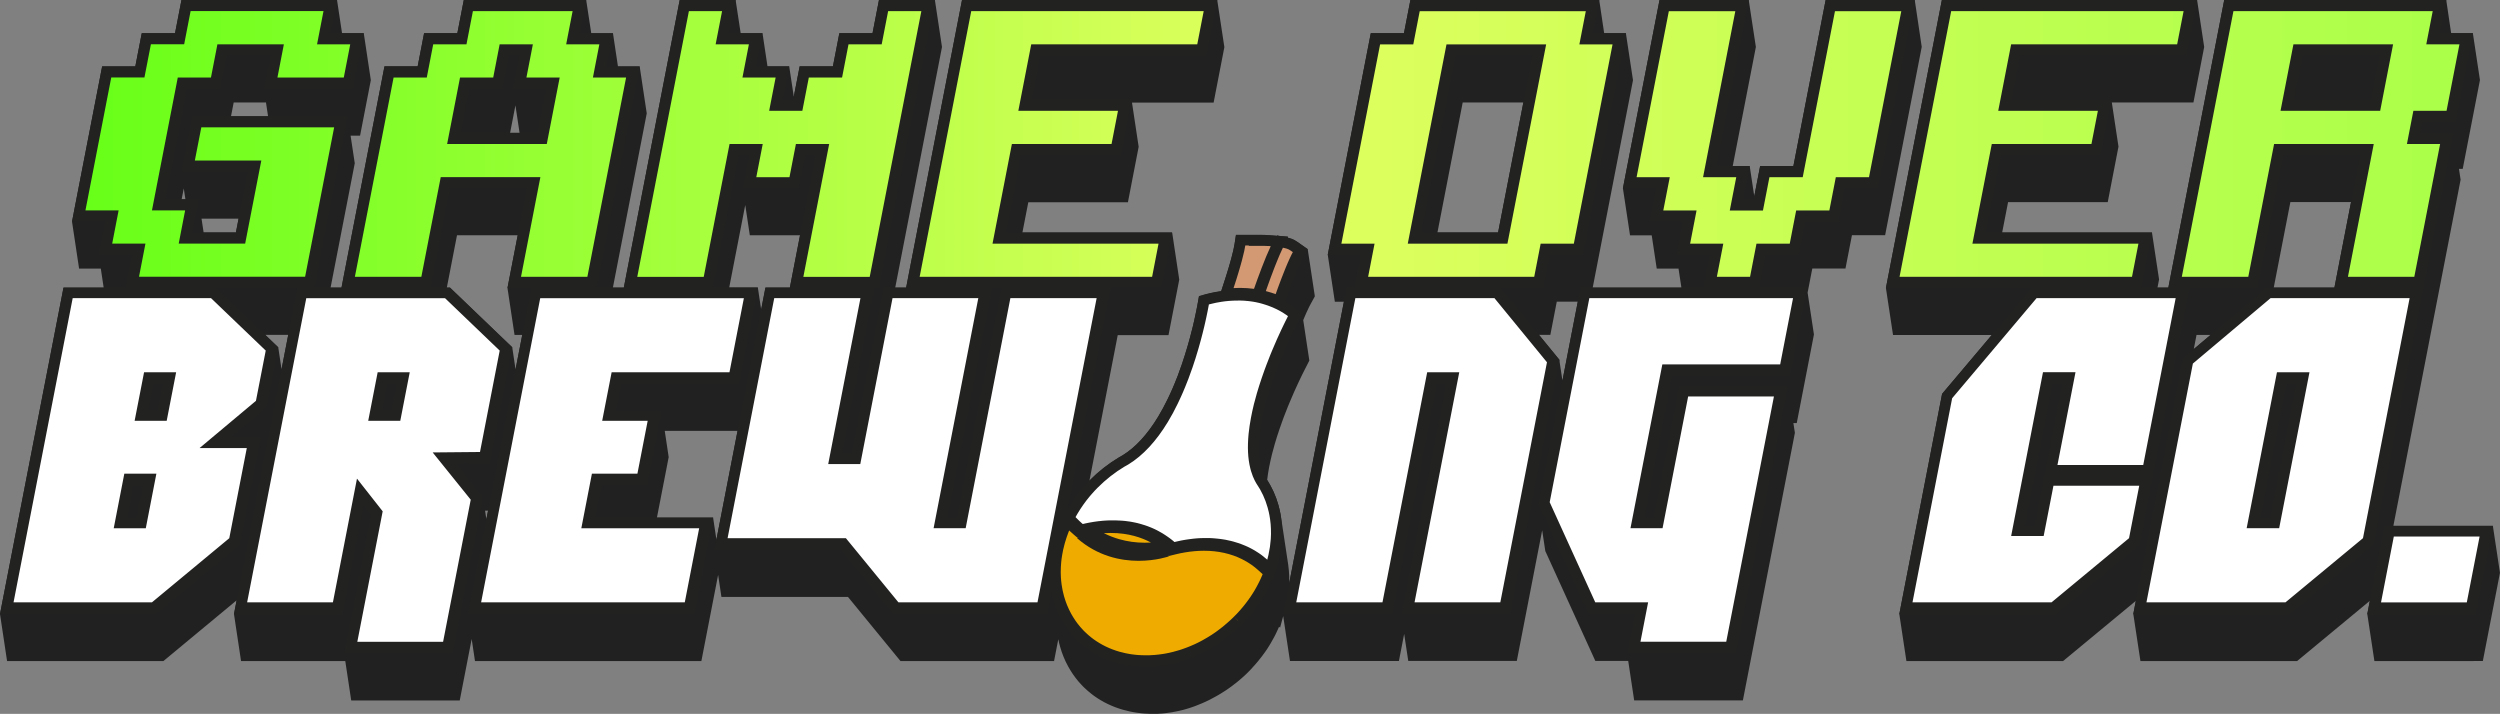 <?xml version="1.0" encoding="UTF-8"?><svg id="Layer_2" xmlns="http://www.w3.org/2000/svg" xmlns:xlink="http://www.w3.org/1999/xlink" viewBox="0 0 672.06 191.9"><rect x="0" y="0" width="672.06" height="191.9" fill="#808080" stroke="none"/><defs><style>.cls-1{fill:#fff;}.cls-2{fill:#efab00;}.cls-3{fill:#d39972;}.cls-4{fill:#222221;}.cls-5{fill:#212121;}.cls-6{fill:url(#New_Gradient_Swatch_2);}</style><linearGradient id="New_Gradient_Swatch_2" x1="21.16" y1="38.71" x2="662.98" y2="38.71" gradientUnits="userSpaceOnUse"><stop offset="0" stop-color="#67ff18"/><stop offset=".5" stop-color="#e1ff5f"/><stop offset="1" stop-color="#aaff48"/></linearGradient></defs><g id="Accueil"><g id="Footer"><path class="cls-5" d="M72.05,31.25h-9.95l.72-3.7h8.68s.56,3.7,.56,3.7Zm67.63,4.46h-2.55l.32-1.67,1.11-5.71,1.11,7.38ZM49.84,53.57h-1.01s.57-2.92,.57-2.92l.44,2.92Zm13.58,8.92h-8.68l-.56-3.7h9.95l-.72,3.7Zm339.31,0h-16.31l6.79-34.95h16.31l-6.79,34.95Zm-198.11,20.73l-.89-5.92h-7.7s4.31-22.19,4.31-22.19l1.23,8.14h3.64s8.92,0,8.92,0h.95s-2.06,10.59-2.06,10.59l-.67,3.47h-4.1s-2.47,0-2.47,0l-.47,2.43-.68,3.49Zm-128.93,16.06l-.89-5.92-1.18-1.13-2.29-2.2h6.16s-1.8,9.25-1.8,9.25Zm62.9,0l-.89-5.92-1.18-1.13-2.82-2.7-11.88-11.39-.87-.83h-.83l2.73-14.06h16.32l-2.06,10.59-.69,3.57,1.9,12.63h2.07l-1.8,9.25Zm488.96-21.98h-16.31s4.47-22.98,4.47-22.98h16.31l-3.79,19.51-.67,3.47Zm-37.8,16.52l.06-.32,.67-3.47h3.77l-4.5,3.79Zm-169.73,8.48l-.84-5.58-.89-1.09-4.59-5.61h.6s2.47,0,2.47,0l.47-2.43,1.26-6.49h5.64s-4.12,21.19-4.12,21.19Zm-289.27,37.28l-.35-2.3h.66s.13,0,.13,0l-.45,2.31Zm61.84,5.48l-.89-5.92h-3.64s-11.46,0-11.46,0l2.47-12.69,.69-3.57-1.06-7.05h19.57s-5.52,28.41-5.52,28.41l-.16,.81Zm472.39,32.63h2.47l.47-2.43,3.44-17.71,.69-3.57-1.91-12.63h-26.74l9.3-47.87s.69-3.57,.69-3.57l.45-2.32,6.94-35.71,.69-3.57-.44-2.92h1.01l.47-2.43,3.47-17.87,.69-3.57-1.91-12.63h-3.64s-2.2,0-2.2,0L657.61,0h-3.64s-53.57,0-53.57,0h-2.47l-.47,2.43-13.88,71.42-.67,3.47h-2.93l.43-2.19-1.91-12.63h-40.27s1.59-8.16,1.59-8.16h26.79l.47-2.43,1.73-8.92,.69-3.57-1.79-11.87h21.94l.47-2.43,1.73-8.92,.69-3.57L590.63,0h-68.61s-.47,2.43-.47,2.43l-13.88,71.42-.69,3.57,1.91,12.63h26.55l-12.86,15.24-.5,.6-.15,.77-10.66,54.86-.69,3.57,1.91,12.63h3.64s37.39,0,37.39,0h1.08l.83-.69,18.75-15.52h0s-.69,3.58-.69,3.58l1.91,12.63h3.64s37.39,0,37.39,0h1.08l.83-.69,18.74-15.52h0s-.69,3.58-.69,3.58l1.91,12.63h26.7Zm-198.92,10.6h2.47l.47-2.43,12.82-65.93,.69-3.57-.4-2.62h.9l.47-2.43,3.46-17.82,.69-3.57-1.7-11.25,1.26-6.49h8.92l.47-2.43,1.27-6.52h6.45s2.47,0,2.47,0l.47-2.43,8.68-44.63,.69-3.57L514.73,0h-23.95l-.47,2.43-8.2,42.2h-6.47s-2.47,0-2.47,0l-.47,2.43-1.11,5.7-1.23-8.13h-3.64s-.92,0-.92,0l5.53-28.43,.69-3.57L470.1,0h-23.98l-.47,2.43-8.68,44.63-.69,3.57,1.91,12.63h5.83l1.35,8.95h3.64s2.22,0,2.22,0l.77,5.11h-23.84l10.14-52.19,.69-3.57-1.91-12.63h-3.64s-2.2,0-2.2,0L429.91,0h-48.29S379.15,0,379.15,0l-.47,2.43-1.26,6.49h-8.92l-.47,2.43-10.41,53.57-.69,3.57,1.91,12.63h2.43l-14.69,75.6c0-.1,0-.2,0-.3,.02-1-.01-2.01-.1-2.99-.04-.49-.1-.99-.16-1.47-.01-.1-.03-.2-.04-.3l-1.91-12.63c-.09-.63-.21-1.25-.35-1.86-.11-.48-.23-.95-.36-1.42-.68-2.4-1.7-4.66-3.02-6.71,.12-1.07,.3-2.2,.51-3.35,.11-.57,.23-1.15,.36-1.74,.13-.59,.27-1.2,.42-1.81,.23-.92,.49-1.87,.77-2.83,.19-.65,.39-1.3,.6-1.97,.21-.67,.43-1.34,.67-2.02,.24-.69,.48-1.38,.72-2.05,.16-.45,.33-.89,.49-1.33,.33-.88,.67-1.73,1-2.55,.17-.41,.33-.82,.5-1.21,1.73-4.16,3.35-7.44,4.16-9.02l1.14-2.23-1.64-10.86s.03-.08,.05-.13c.11-.26,.21-.51,.31-.75,.1-.24,.2-.46,.29-.67l.09-.21c.09-.2,.17-.39,.26-.57,.08-.18,.16-.35,.24-.51l.14-.3,.06-.13,.13-.26,.06-.12,.11-.22,.1-.19,1.28-2.35-1.91-12.63-2.19-1.54-.62-.43c-.27-.19-.55-.36-.84-.51l-.04-.02-.12-.06c-.31-.15-.66-.28-1.03-.39h-.03s-.06-.02-.06-.02h-.03s-.06-.03-.06-.03h-.05c-.07-.03-.14-.05-.21-.07l-.05-.3-2.14-.16-.76-.16-.05,.1-1.39-.11h-.12s-.11-.02-.11-.02h-.01s-.06,0-.06,0h-.05s-.24-.02-.24-.02h-.08s-.06,0-.06,0l-.24-.02h-.16s-.2-.02-.2-.02h-.17s-.13-.02-.13-.02h-.06s-.17-.01-.17-.01h-.11s-.11-.01-.11-.01h-.08s-.09,0-.09,0h-.22s-.09-.01-.09-.01h-.08s-.24-.01-.24-.01h-.08s-.1,0-.1,0h-.11s-.12,0-.12,0h-.08s-.1,0-.1,0h-.24s-.16,0-.16,0h-.25s-.2,0-.2,0h-.3s-.14,0-.14,0h-.44s-.16,0-.16,0h-.31s-.1,0-.1,0h-.09s-.14,0-.14,0h-.14s-.55,0-.55,0h-.37s-2.56,.01-2.56,.01l-.39,2.53c-.13,.85-.4,2.03-.79,3.49l-.14,.51c-.1,.35-.2,.73-.31,1.12l-.18,.61c-.09,.31-.19,.64-.29,.99-.13,.45-.27,.89-.41,1.32l-.2,.64c-.27,.85-.52,1.64-.74,2.31l-.53,1.61-.16,.02-.3,.04-.24,.04-.31,.05-.26,.04-.31,.06h-.07s-.18,.05-.18,.05h-.01s-.06,.01-.06,.01l-.25,.05-.25,.05-.33,.07-.07,.02-.15,.03-.38,.09-.18,.04c-.19,.05-.37,.09-.56,.14h-.03s-.05,.02-.05,.02l-1.81,.51-.33,1.85c-.06,.32-.13,.7-.21,1.13-.04,.22-.09,.45-.14,.7-.1,.49-.21,1.04-.34,1.63-.06,.3-.13,.61-.2,.93l-.11,.49c-.07,.32-.15,.66-.23,1l-.13,.55c-.09,.36-.18,.73-.28,1.11-.14,.57-.3,1.16-.46,1.76-.11,.4-.22,.81-.34,1.23-.12,.42-.24,.84-.36,1.27-.47,1.59-.97,3.17-1.48,4.68-.35,1.02-.71,2.03-1.08,3-.27,.72-.55,1.42-.84,2.11-.2,.48-.4,.95-.6,1.42-.16,.37-.32,.74-.49,1.1-.26,.59-.53,1.16-.81,1.72-.81,1.67-1.66,3.25-2.53,4.69-2.9,4.8-6.12,8.3-9.58,10.42l-.22,.12c-.25,.14-.49,.28-.7,.41l-.04,.02h-.01c-2.87,1.72-5.54,3.81-7.9,6.2-.02,.02-.04,.04-.05,.05l6.94-35.69,.67-3.47h13.65l.47-2.43,1.73-8.92,.69-3.57-1.9-12.63h-40.27s1.59-8.16,1.59-8.16h24.31s2.47,0,2.47,0l.47-2.43,1.73-8.92,.69-3.57-1.79-11.87h21.94l.47-2.43,1.73-8.92,.69-3.57L327.22,0h-66.13s-2.47,0-2.47,0l-.47,2.43-13.88,71.42-.67,3.47h-2.94s11.88-61.11,11.88-61.11l.69-3.57L251.32,0h-3.64S238.76,0,238.76,0h-2.47s-.47,2.43-.47,2.43l-1.26,6.49h-6.45s-2.47,0-2.47,0l-.47,2.43-1.26,6.49h-6.47s-2.47,0-2.47,0l-.47,2.43-1.11,5.71-1.23-8.14h-5.84s-1.34-8.92-1.34-8.92h-5.87S197.75,0,197.75,0h-3.64S185.19,0,185.19,0h-2.47s-.47,2.43-.47,2.43l-13.88,71.42-.67,3.47h-2.94l8.41-43.27,.69-3.57-1.9-12.63h-3.64s-2.2,0-2.2,0l-1.34-8.92h-3.64s-2.2,0-2.2,0L157.58,0h-32.9s-.47,2.43-.47,2.43l-1.26,6.49h-8.94s-.47,2.43-.47,2.43l-1.26,6.49h-6.45s-2.47,0-2.47,0l-.47,2.43-10.41,53.57-.67,3.47h-2.94s5.81-29.86,5.81-29.86l.69-3.57-1.12-7.41h2.55l.47-2.43,1.73-8.92,.69-3.57-1.9-12.63h-3.64s-2.2,0-2.2,0L90.6,0H51.26s-2.47,0-2.47,0l-.47,2.43-1.26,6.49h-3.71s-2.77,0-2.77,0h-2.47s-.47,2.43-.47,2.43l-.54,2.77-.72,3.73h-6.45s-2.47,0-2.47,0l-.47,2.43-4.35,22.39-2.59,13.34-.69,3.57,1.9,12.63h3.64s2.2,0,2.2,0l.77,5.11h-8.32s-2.47,0-2.47,0l-.47,2.43L.69,161.51l-.69,3.57,1.9,12.63h3.64s37.31,0,37.31,0h1.08s.83-.69,.83-.69l18.85-15.64-.02,.13-.69,3.57,1.9,12.63h26.7s1.32,0,1.32,0l1.6,10.6h3.64s23.06,0,23.06,0h2.47l.47-2.43,2.74-14.09,.89,5.92h3.64s54.75,0,54.75,0h2.47s.47-2.43,.47-2.43l3.87-19.92,.16-.81,.89,5.92h34.02l13.22,16.14,.9,1.1h1.42s37.39,0,37.39,0h2.47s.47-2.43,.47-2.43l.67-3.43c.13,.66,.29,1.32,.47,1.96,.52,1.86,1.25,3.66,2.17,5.33,.38,.69,.8,1.38,1.25,2.04l.07,.1c.2,.29,.42,.59,.64,.88h0s.03,.05,.03,.05c.53,.7,1.12,1.39,1.75,2.04,.18,.19,.36,.37,.54,.55,.64,.62,1.32,1.21,2.03,1.76,.21,.16,.41,.31,.62,.47,2.32,1.68,4.94,2.94,7.8,3.76,.57,.16,1.16,.31,1.75,.44,.3,.06,.59,.12,.89,.18,.3,.05,.6,.1,.9,.15,.23,.03,.45,.06,.68,.09l.2,.02c.16,.02,.34,.04,.51,.06l.18,.02c.22,.02,.45,.04,.68,.06h.02s.06,0,.06,0c.21,.01,.41,.03,.6,.04h.21c.17,.02,.35,.02,.53,.03h.16c.21,0,.43,.01,.64,.01h.24s.06,0,.06,0c.14,0,.3,0,.46,0h.21s.08,0,.08,0c.15,0,.29-.01,.43-.02l.3-.02c.14,0,.28-.02,.43-.03l.31-.02c.14-.01,.28-.02,.41-.04l.32-.03c.14-.01,.28-.03,.41-.05l.31-.04c.14-.02,.28-.04,.42-.06l.3-.04c.14-.02,.29-.04,.44-.07h.07s.2-.05,.2-.05c.16-.03,.33-.06,.49-.09h.05s.18-.04,.18-.04c.22-.04,.46-.09,.69-.14l.13-.03h.06c.18-.05,.35-.09,.52-.13l.22-.05,.07-.02,.41-.1,.22-.06,.09-.03c.14-.04,.27-.07,.4-.11l.27-.08c.17-.05,.3-.09,.43-.13l.32-.1,.36-.12,.32-.11,.37-.13,.33-.12,.32-.12,.05-.02,.07-.03,.25-.1,.33-.13,.12-.05,.23-.09c.11-.04,.22-.09,.34-.14l.05-.02,.07-.03,.21-.09c.22-.09,.44-.19,.65-.29l.2-.09,.08-.04,.09-.04,.29-.14,.28-.13,.1-.05,.28-.14,.27-.14,.05-.03,.05-.03,.27-.14,.33-.18,.32-.17,.33-.18,.32-.18,.32-.18,.27-.16h0s.04-.03,.04-.03l.32-.19,.32-.2,.32-.2,.24-.15,.06-.04,.08-.05,.24-.15,.24-.16,.07-.05c.15-.1,.3-.2,.44-.3,.14-.1,.29-.2,.43-.3l.23-.17,.07-.05,.06-.04,.24-.18,.25-.19,.05-.04,.29-.22,.24-.19,.06-.04,.29-.23,.29-.23,.29-.24,.29-.24,.27-.23,.29-.25,.28-.25,.27-.24,.24-.22,.04-.04,.07-.06,.2-.19,.22-.21,.06-.06,.07-.07,.19-.18,.28-.28v-.1s.04,.06,.04,.06l.27-.28c.15-.15,.29-.3,.43-.45l.16-.18,.06-.07,.04-.05,.24-.27,.17-.18,.06-.07,.27-.3,.2-.23,.03-.04,.26-.3,.23-.27,.25-.31,.22-.28,.25-.31,.22-.28,.25-.33,.2-.27,.25-.34,.05-.07,.14-.19c.09-.13,.17-.25,.26-.37l.05-.07,.12-.17c.11-.17,.22-.33,.33-.5l.08-.12c.14-.22,.27-.43,.4-.64l.1-.16,.04-.07c.09-.14,.17-.28,.25-.42l.11-.2,.04-.07,.22-.39,.13-.23,.03-.05,.21-.38,.15-.27c.08-.15,.14-.28,.21-.4l.15-.29c.07-.13,.13-.26,.19-.39l.14-.3c.06-.13,.12-.26,.19-.4l.02-.05,.11-.24c.07-.15,.13-.29,.19-.43l.03-.07,.09-.2,.03-.07,.27,.24,.84-3.09,1.82,12.06h3.64s23.18,0,23.18,0h2.47l.47-2.43,.94-4.84,1.1,7.26h29.18l.47-2.43,6.35-32.69,.84,5.58,.4,.87,5.89,12.94,6.36,13.97,.8,1.76h8.84l1.6,10.6h3.64s23.06,0,23.06,0Z"/><path class="cls-1" d="M439.27,174.19l2.06-10.6h-13.36l-12.84-28.22,10.99-56.55h57.81l-4.05,20.82h-31.68l-7.98,41.03h5.56l6.88-35.41h26.12l-13.4,68.93h-26.12Zm-344.92,0l7.03-36.19-4.46-5.67-6.08,31.26h-26.12l16.48-84.77h39.15l15.72,15.08-5.69,29.26-10.85,.1,8.72,10.83-7.8,40.11h-26.12Zm12.13-62.41l1.95-10.05h-5.56l-1.95,10.05h5.56Zm531.71,51.81l4.03-20.71h26.12l-4.02,20.71h-26.12Zm-62.9,0l12.92-66.49,21.72-18.28h39.76l-12.99,66.85-21.65,17.93h-39.75Zm36.26-22.92l7.57-38.93h-5.68l-7.57,38.93h5.68Zm-99.16,22.92l11.09-57.03,23.4-27.74h39.91l-9.3,47.85h-26.12l4.85-24.93h-5.68l-7.98,41.03h5.68l2.63-13.51h26.12l-3.19,16.41-21.65,17.93h-39.75Zm-133.84,0l12.02-61.85h-5.56l-12.02,61.85h-26.24l16.48-84.77h39.34l15.02,18.33-12.91,66.44h-26.12Zm-137.63,0l-14.12-17.24h-32.91l13.13-67.53h26.24l-8.67,44.61h5.56l8.67-44.61h26.12l-12.02,61.85h5.56l12.02-61.85h26.24l-16.48,84.77h-39.34Zm-113.29,0l16.48-84.77h57.8l-4.46,22.92h-31.68l-1.95,10.05h12.23l-3.35,17.21h-12.23l-2.27,11.68h31.68l-4.46,22.92h-57.8Zm-125.8,0L18.3,78.81H57.45l15.72,15.08-2.88,14.84-12.41,10.39h10.39l-5.16,26.54-21.62,17.93H1.82Zm36.14-22.92l2.27-11.68h-5.56l-2.27,11.68h5.56Zm5.62-28.89l1.95-10.05h-5.56l-1.95,10.05h5.56Z"/><path class="cls-6" d="M658.92,31.29l4.06-20.87h-8.92l1.73-8.92h-56.63l-14.47,74.42h20.92l6.94-35.71h23.73l-6.94,35.71h20.9l7.52-38.71h-8.92l1.15-5.92h8.92Zm-20.31-3h-23.73l2.89-14.87h23.73l-2.89,14.87Zm-129.81,47.63L523.26,1.5h65.55l-2.32,11.92h-44.63l-2.89,14.87h26.79l-2.32,11.92h-26.79l-4.62,23.79h44.63l-2.32,11.92h-65.55Zm-49.11,0l1.73-8.92h-8.92l1.73-8.92h-8.94l1.74-8.94h-8.92S447.36,1.5,447.36,1.5h20.92l-8.68,44.63h8.92l-1.74,8.95h5.86l1.74-8.95h8.94L492.01,1.5h20.9l-9.26,47.63h-8.92l-1.74,8.95h-8.92l-1.73,8.92h-8.94l-1.73,8.92h-11.98ZM426.36,10.42l1.73-8.92h-47.71l-1.73,8.92h-8.92l-11,56.57h8.92l-1.73,8.92h47.71l1.73-8.92h8.92l11-56.57h-8.92Zm-22.39,53.57h-23.73l9.83-50.57h23.73l-9.83,50.57Zm-158.58,11.92L259.85,1.5h65.55l-2.32,11.92h-44.63l-2.89,14.87h26.79l-2.32,11.92h-26.79l-4.62,23.79h44.63l-2.32,11.92h-65.55Zm-31.25,0l6.94-35.71h-5.89l-1.73,8.92h-11.98l1.73-8.92h-5.86l-6.94,35.71h-20.92L183.95,1.5h11.98l-1.73,8.92h8.94l-1.73,8.92h8.92l-1.74,8.94h5.86l1.74-8.94h8.94l1.73-8.92h8.92l1.73-8.92h11.98l-14.47,74.42h-20.9Zm-52.93-56.57l1.73-8.92h-8.92l1.73-8.92h-29.84l-1.73,8.92h-8.94l-1.73,8.92h-8.92l-11,56.57h20.92l5.21-26.79h23.73s-5.21,26.79-5.21,26.79h20.9l11-56.57h-8.92Zm-15.45,17.87h-23.73l2.89-14.87h8.92l1.73-8.92h5.86l-1.73,8.92h8.94l-2.89,14.87ZM35.55,75.92l1.73-8.92h-8.94l1.73-8.92h-8.92l7.53-38.73h8.92l1.73-8.92h8.94l1.73-8.92h38.76l-1.73,8.92h8.92l-2.32,11.92h-20.9l1.73-8.92h-14.81l-1.73,8.92h-8.92l-6.36,32.73h8.92l-1.73,8.92h14.81l3.76-19.33h-17.86l2.32-11.92h38.76l-8.39,43.17H35.55Z"/><g><path class="cls-1" d="M337.75,112.77c.11-.58,.23-1.18,.36-1.78,.13-.61,.28-1.22,.44-1.85,.23-.94,.5-1.9,.78-2.89,.19-.66,.39-1.32,.61-2,.21-.68,.44-1.36,.68-2.06,.24-.7,.49-1.4,.73-2.08,.17-.46,.33-.91,.5-1.35,.34-.89,.68-1.75,1.01-2.58,.17-.42,.34-.83,.5-1.23,1.76-4.22,3.39-7.53,4.21-9.12l.57-1.12-1-.76c-.12-.09-.26-.2-.41-.31-.3-.22-.67-.46-1.08-.72l-.13-.08c-.17-.1-.35-.21-.54-.32l-.36-.2c-.25-.14-.51-.27-.79-.41-.75-.37-1.53-.7-2.32-.98l-.63-.21-.46,1.43,.32-1.47-.26-.08-.51-.15-.75-.2-.8-.19-.82-.17-.78-.13-.79-.11-.84-.09-.17,1.49,.05-1.5-.68-.05-.52-.03-.57-.02h-.55s-.85,0-.85,0l-.77,.03-.45,.03-1.06,.09-1.3,.16-.84,.13-.75,.14-1.1,.23-1.16,.28-.88,.31-.15,.86c-.06,.32-.13,.71-.22,1.15l-.14,.71c-.1,.5-.21,1.05-.35,1.65l-.22,1-.34,1.45s-.32,1.3-.41,1.68c-.15,.58-.3,1.17-.46,1.78-.11,.41-.22,.82-.34,1.25-.12,.42-.24,.85-.37,1.28-.47,1.62-.98,3.21-1.5,4.74-.36,1.04-.72,2.06-1.1,3.05-.28,.73-.56,1.45-.85,2.15-.2,.49-.4,.97-.61,1.45-.16,.38-.33,.75-.5,1.12-.27,.6-.55,1.19-.82,1.76-.83,1.71-1.7,3.33-2.6,4.81-3.03,5.01-6.42,8.68-10.1,10.93l-.25,.14c-.24,.14-.74,.43-.74,.43-2.77,1.66-5.32,3.66-7.59,5.95-.56,.57-1.12,1.17-1.66,1.78-.18,.21-.36,.41-.53,.62-1.27,1.52-2.42,3.15-3.43,4.84-.19,.33-.38,.65-.57,.99l-.52,.95,.92,.99c.23,.25,.52,.54,.86,.85,.22,.2,.45,.42,.7,.64,.11,.1,.23,.2,.35,.3l.58,.48,.68-.16,.32,.16c.85-.2,1.66-.36,2.45-.49l-1.84,.13,.84-.17,1.1-.19,1.13-.16-.19-1.49,.34,1.47c.35-.04,.7-.08,1.04-.11l-.13-1.49,.3,1.48,.32-.03,.52-.03,.98-.04h.66s.03-1.51,.03-1.51l.12,1.5c.2,0,.4,0,.6,0l.04-1.5,.07,1.5c.22,0,.44,.02,.65,.03l.08-1.5,.06,1.51c.2,.01,.4,.02,.65,.04,.21,.02,.76,.07,.76,.07,.41,.04,.82,.1,1.21,.16l.12,.02c.19,.03,.39,.06,.63,.11,.18,.03,.62,.13,.62,.13,0,0,.36,.08,.62,.14,.17,.04,.33,.08,.56,.14,.18,.05,.35,.1,.6,.17,.16,.05,.33,.1,.51,.16,.17,.05,.57,.2,.57,.2,.32,.12,.64,.24,1.02,.39,.15,.06,.3,.12,.46,.2l.38,.17s.37,.17,.56,.27l.41,.21,.44,.24,.37,.21,.41,.25c.23,.14,.45,.28,.72,.46l.32,.22,.32,.23,.31,.23,.45,.35,.92-1.19-.83,1.25,.95-1.16-.87,1.23,.37,.31,.83,.75,.77-.19c.25-.06,.51-.12,.76-.18l.93-.2c.24-.05,.48-.09,.72-.14l-.27-1.48,.44,1.45c.24-.04,.48-.08,.71-.12,.24-.04,.47-.07,.7-.1l-.2-1.49,.36,1.47c.23-.03,.46-.06,.68-.08,.23-.02,.45-.05,.68-.07l-.13-1.49,.28,1.48c.21-.02,.43-.03,.64-.05,0,0,.48-.03,.67-.03,0,0,.53-.02,.76-.02h.55c.27,0,.54,0,.84,.01,.25,0,.5,.02,.75,.03l.99,.08c.25,.02,.49,.05,.74,.08h.06c.22,.03,.43,.07,.65,.1l.88,.15c.44,.08,.87,.18,1.29,.28l.79,.21c.39,.11,.77,.23,1.17,.36l.66,.24c.34,.13,.67,.26,1,.4l.46,.2,.63-1.36-.5,1.42c.15,.07,.29,.14,.43,.21,.25,.13,.5,.25,.74,.38,.24,.13,.46,.26,.69,.39,.33,.2,.64,.39,.93,.59,.14,.09,.27,.18,.39,.27,.15,.11,.29,.21,.44,.32,.43,.32,.81,.63,1.15,.93l2,1.81,.64-2.37c.11-.41,.21-.82,.32-1.31l.04-.15c.16-.73,.29-1.46,.4-2.18,.1-.72,.18-1.45,.23-2.17,.03-.48,.05-.96,.06-1.44,.02-.95-.01-1.9-.09-2.83-.04-.47-.09-.93-.16-1.39-.1-.69-.22-1.38-.37-2.05-.1-.45-.21-.89-.34-1.34-.7-2.45-1.76-4.74-3.18-6.82l-.05-.09c-.12-.21-.24-.43-.35-.65-.15-.31-.3-.63-.43-.96-.17-.42-.32-.86-.45-1.31-.07-.23-.13-.46-.19-.7-.29-1.21-.48-2.54-.54-3.97-.07-1.46-.02-3.04,.14-4.71,.13-1.31,.33-2.71,.61-4.17Z"/><path class="cls-2" d="M296.01,144.82c1.4,.7,2.87,1.27,4.36,1.7,2.35,.68,4.81,1.02,7.31,1.02,.59,0,1.18-.02,1.77-.06l4.11-.26-.86,.18-1.06,.18-1.26,.17-1.01,.1-.87,.06,.08,1.5-.19-1.49-.49,.02,.05,1.5-.17-1.5h-.35s-.85,0-.85,0l-1.09-.04-.09,1.5-.03-1.5-.84-.06-.47-.05-.88-.11-1.08-.18-1.13-.23-.8-.2-.39,1.45,.25-1.49-.39-.11c-.73-.21-1.46-.45-2.17-.73-.78-.3-1.55-.65-2.3-1.03-.25-.13-.5-.25-.73-.38l-.7-.4c-.23-.14-.46-.28-.68-.42-.43-.27-.83-.55-1.22-.82l-.55-.4-1.33,.31-.52-.44c-.4-.34-.75-.66-1.06-.96l-1.59-1.52-1.01,2.48c-.18,.45-.34,.91-.5,1.37-.41,1.19-.75,2.4-1.01,3.6-.1,.48-.2,.95-.28,1.42-.12,.72-.22,1.44-.29,2.15-.05,.48-.08,.95-.1,1.42-.02,.47-.03,.94-.03,1.41,0,.47,.02,.93,.04,1.39,.04,.69,.11,1.39,.2,2.06,.16,1.14,.39,2.26,.69,3.34,.49,1.75,1.18,3.44,2.04,5.01,.36,.66,.76,1.3,1.15,1.88l.08,.11c.2,.29,.4,.57,.64,.88,.51,.67,1.06,1.31,1.65,1.92,.17,.17,.34,.35,.51,.51,.6,.58,1.23,1.14,1.9,1.65,.19,.15,.39,.29,.58,.44,2.18,1.57,4.65,2.76,7.34,3.54,.54,.16,1.09,.29,1.66,.42,.28,.06,.56,.12,.84,.17,.28,.05,.56,.1,.86,.14,.21,.03,.42,.06,.64,.09l.85,.1c.21,.02,.43,.04,.73,.06,.19,.01,.38,.03,.57,.03l.69,.03s.58,.01,.79,.01h.7s.68-.04,.68-.04l1.03-.07,1.03-.1,.68-.09,.73-.11,.93-.17c.23-.04,.45-.09,.66-.14l.7-.16,.87-.22-.39-1.45,.52,1.41,.34-.09,.98-.29,1.02-.34,.98-.36,1.12-.45s.59-.25,.8-.35l.64-.3,1.26-.63,.94-.51,.62-.35,.61-.36,.6-.37,.6-.39,.73-.49,.41-.29,1.16-.86,.55-.44,.84-.69,.81-.7,.8-.74,.79-.77,.72-.74,.48-.52,.48-.54,.47-.55,.67-.83,.44-.57,.61-.82,.45-.64-1.24-.85,1.33,.71,.43-.64s.34-.53,.47-.74l.38-.62,.36-.63,.35-.63,.34-.64,.34-.67,.32-.68,.3-.66,.65-1.55-2.07-1.87c-.92-.83-2.46-2.05-4.61-3.11-3.23-1.6-6.89-2.42-10.89-2.42-.86,0-1.77,.04-2.72,.13-1.75,.16-3.54,.46-5.33,.9l-.92,.23-.81-.73,.63-.04c-.1-.11-.23-.23-.36-.36l-3.98-2.14c-3.4-1.82-7.27-2.75-11.52-2.75-.62,0-1.29,.02-1.96,.07l-2.48,.17c-.79,.14-1.61,.29-2.45,.49l4.36,2.18Z"/><g><path class="cls-3" d="M342.42,80.61l-.23-.09c-.24-.09-.49-.17-.75-.25-.47-.15-.95-.29-1.43-.42l-1.55-.4,.54-1.62,.44-1.23,.66-1.83,.47-1.27,.63-1.65,.37-.94c.29-.73,.58-1.45,.87-2.14,.12-.28,.23-.55,.35-.82,.29-.67,.58-1.31,.86-1.87l.51-1.04,1.14,.23c.14,.03,.28,.06,.42,.09,.13,.03,.39,.09,.39,.09,0,0,.2,.06,.25,.07,.2,.05,.44,.15,.68,.26l.07,.02,.1,.06c.22,.11,.46,.25,.68,.4l1.72,1.21-.76,1.39-.12,.24-1.4-.55,1.34,.68-.35,.73-.24,.52-.36,.8-.3,.69-.32,.77c-.33,.81-.7,1.74-1.11,2.8l-.6,1.61-.51,1.41-.92,2.58-1.51-.52Z"/><path class="cls-3" d="M336.96,79.27c-1.17-.16-2.38-.23-3.59-.23v-1.03s0,1.03,0,1.03c-.54,0-1.08,.02-1.63,.05l-2.2,.12,.69-2.09c.22-.68,.48-1.47,.75-2.33,0,0,.47-1.52,.61-1.97l.48-1.62c.11-.4,.22-.78,.32-1.14l.14-.52c.4-1.52,.68-2.74,.82-3.65l.2-1.27h3.14s1.67,.02,1.67,.02l.06,1.5,.04-1.5,2.37,.1,.6,.04v1.5s.11-1.5,.11-1.5l2.4,.18-.93,1.97c-1.61,3.41-3.47,8.56-4.44,11.33l-.4,1.15-1.21-.16Z"/></g></g><path class="cls-4" d="M653.97,3l-1.73,8.92h8.92l-3.47,17.87h-8.92l-1.73,8.92h8.92l-6.94,35.71h-17.84l6.94-35.71h-26.79l-6.94,35.71h-17.87l13.88-71.42h53.57m-40.91,26.79h26.79l3.47-17.87h-26.79l-3.47,17.87m-26.06-26.79l-1.73,8.92h-44.63l-3.47,17.87h26.79s-1.73,8.92-1.73,8.92h-26.79l-5.21,26.79h44.63s-1.73,8.92-1.73,8.92h-62.49l13.88-71.42h62.49m-75.9,0l-8.68,44.63h-8.92s-1.74,8.95-1.74,8.95h-8.92l-1.73,8.92h-8.94l-1.73,8.92h-8.92l1.73-8.92h0s-8.92,0-8.92,0l1.73-8.92h-8.94l1.74-8.94h0s-8.92,0-8.92,0h0l8.67-44.63h17.87l-8.67,44.63h8.92s-1.74,8.95-1.74,8.95h8.92l1.74-8.95h8.95l8.67-44.63h17.84m-84.82,0l-1.73,8.92h8.92l-10.41,53.57h-8.92l-1.73,8.92h-44.65l1.73-8.92h0s-8.92,0-8.92,0h0l10.41-53.57h8.92l1.73-8.92h44.65m-47.86,62.49h26.79l10.41-53.57h-26.79l-10.41,53.57M323.58,3l-1.73,8.92h-44.63l-3.47,17.87h26.79s0,0,0,0l-1.73,8.92h-26.79l-5.21,26.79h44.63s-1.73,8.92-1.73,8.92h-62.49L261.09,3h62.49m-75.9,0l-13.88,71.42h-17.84l6.94-35.71h-8.94l-1.73,8.92h-8.92l1.73-8.92h-8.92l-6.94,35.71h-17.87L185.19,3h8.92l-1.73,8.92h8.94l-1.73,8.92h8.92l-1.74,8.94h8.92l1.74-8.94h8.94l1.73-8.92h8.92l1.73-8.92h8.92m-93.74,0l-1.73,8.92h8.92l-1.73,8.92h8.92l-10.41,53.57h-17.84l5.21-26.79h0s-26.79,0-26.79,0l-5.21,26.79h-17.87l10.41-53.57h8.92l1.73-8.92h8.94l1.73-8.92h26.79m-10.68,8.92h-8.92l-1.73,8.92h-8.92l-3.47,17.87h26.79l3.47-17.87h-8.94l1.73-8.92M86.96,3l-1.73,8.92h8.92l-1.73,8.92h-17.84l1.73-8.92h-17.87l-.37,1.93-1.36,6.99h-8.92l-.51,2.62-3.75,19.29-1.58,8.13-1.1,5.68h8.92s-1.73,8.92-1.73,8.92h17.87l1.29-6.66,3.05-15.67h0s-17.87,0-17.87,0h0l.99-5.08,.75-3.84h35.71l-7.81,40.17H37.37l1.73-8.92h0s-8.94,0-8.94,0h0l1.73-8.92h0s-8.92,0-8.92,0h0l2.59-13.34,4.35-22.39h8.92l1.2-6.16,.54-2.77h8.94l1.73-8.92h35.71m248.79,63.12c.09,0,.18,0,.26,0,.06,0,.13,0,.19,0,.1,0,.2,0,.3,0,.05,0,.1,0,.15,0,.15,0,.29,0,.43,0,.04,0,.09,0,.13,0,.1,0,.2,0,.29,0,.05,0,.11,0,.16,0,.08,0,.17,0,.25,0,.06,0,.12,0,.17,0,.08,0,.15,0,.23,0,.06,0,.12,0,.18,0,.07,0,.15,0,.22,0,.06,0,.11,0,.17,0,.07,0,.14,0,.21,0,.06,0,.11,0,.17,0,.07,0,.14,0,.21,0,.06,0,.11,0,.17,0,.07,0,.14,0,.2,0,.05,0,.11,0,.16,0,.07,0,.13,0,.2,.01,.05,0,.11,0,.16,0,.07,0,.14,0,.2,.01,.05,0,.1,0,.15,0,.07,0,.14,0,.21,.01,.04,0,.09,0,.13,0,.08,0,.15,.01,.23,.02,.04,0,.08,0,.11,0,.08,0,.15,.01,.23,.02-1.6,3.39-3.42,8.39-4.5,11.47-1.24-.16-2.5-.25-3.79-.25l-.09,.46h0l.09-.46c-.57,0-1.14,.02-1.71,.05,.22-.68,.48-1.48,.76-2.34,.07-.21,.14-.43,.2-.65,.14-.44,.28-.89,.41-1.35,.11-.35,.21-.69,.3-1.01,.06-.22,.12-.43,.18-.63,.12-.41,.22-.79,.32-1.15,.05-.18,.1-.36,.14-.53,.48-1.79,.73-2.99,.85-3.8h.37c.18,0,.36,0,.54,0m9.24,.62c.13,.03,.26,.05,.39,.08,.13,.03,.25,.06,.38,.1h0s0,0,0,0h0s0,0,0,0c.02,0,.04,0,.05,.01,.02,0,.04,0,.05,.01,.21,.06,.4,.13,.59,.22,0,0,.02,0,.02,.01,.18,.09,.36,.19,.53,.31l.62,.43c-.04,.07-.08,.15-.12,.23-.04,.08-.09,.16-.13,.25-.02,.04-.05,.09-.07,.13-.05,.09-.09,.19-.14,.29-.02,.05-.05,.1-.07,.15-.05,.1-.1,.21-.16,.33-.08,.17-.16,.35-.25,.54-.09,.19-.18,.39-.27,.61-.03,.07-.06,.14-.1,.22-.1,.22-.2,.46-.3,.7s-.21,.51-.33,.78c-.34,.82-.71,1.76-1.12,2.84-.13,.33-.25,.66-.37,.98-.08,.22-.16,.43-.24,.64-.12,.32-.23,.62-.34,.92-.07,.2-.14,.39-.21,.58-.14,.38-.27,.74-.38,1.07,0,.01,0,.03-.01,.04-.1-.04-.2-.08-.31-.11-.27-.1-.54-.19-.81-.27-.5-.16-1.01-.31-1.52-.44,0-.02,.02-.04,.02-.07,.06-.18,.13-.38,.2-.58,.07-.21,.15-.42,.23-.65,.12-.34,.25-.7,.39-1.08,.09-.25,.19-.51,.28-.78,.1-.27,.2-.54,.3-.81,.05-.14,.1-.28,.16-.42,.1-.28,.21-.56,.32-.85,.1-.26,.2-.53,.3-.79,.12-.31,.24-.62,.36-.93,.28-.72,.57-1.43,.86-2.11,.11-.27,.23-.54,.34-.8,.28-.65,.56-1.26,.83-1.81m302.88,13.57l-12.54,64.53-20.82,17.24h-37.39l12.48-64.18,20.89-17.59h37.39m-43.82,61.85h8.74l8.15-41.93h-8.74l-8.15,41.93m-19.08-61.85l-8.72,44.85h-23.06l4.85-24.93h-8.74l-8.56,44.03h8.74l2.63-13.51h23.06l-2.74,14.09-20.82,17.24h-37.39l10.66-54.86,15.33-18.17,7.37-8.74h37.39m-102.86,0l-3.46,17.82h-31.68l-8.56,44.03h8.62l6.88-35.41h23.06l-12.82,65.93h-23.06l2.06-10.6h-14.21l-6.36-13.97-5.89-12.94,10.66-54.86h54.75m-80.26,0l14.12,17.24-12.54,64.53h-23.06l12.02-61.85h-8.62l-12.02,61.85h-23.18l15.89-81.77h37.39m-106.94,0l-15.9,81.77h-37.39l-14.12-17.24h-31.8l12.54-64.53h23.18l-8.67,44.61h8.62l8.67-44.61h23.06l-12.02,61.85h8.62l12.02-61.85h23.18m-94.82,0l-3.87,19.92h-31.68l-2.54,13.05h12.23l-2.76,14.21h-12.23l-2.85,14.68h31.68l-3.87,19.92h-54.75l15.89-81.77h54.75m-80.34,0l11.88,11.39,2.82,2.7-5.3,27.26-12.72,.12,10.23,12.7-7.43,38.21h-23.06l6.82-35.08-6.91-8.79-6.47,33.26h-23.06l15.9-81.77h37.31m-20.66,32.97h8.62l2.54-13.05h-8.62l-2.54,13.05m-42.25-32.97l6.57,6.3,8.13,7.79-2.63,13.51-15.16,12.7h12.7l-4.71,24.23-20.79,17.24H3.64l15.9-81.77H56.85m-20.66,32.97h8.62l2.54-13.05h-8.62l-2.54,13.05m-5.62,28.89h8.62l2.85-14.68h-8.62l-2.85,14.68m302.18-61.22c.11,0,.21,0,.31,0,.07,0,.14,0,.21,0,.11,0,.23,0,.34,.01,.06,0,.12,0,.18,0,.17,0,.33,.02,.5,.03,.02,0,.04,0,.06,0,.16,0,.31,.02,.47,.03,.06,0,.12,.01,.19,.02,.11,0,.22,.02,.33,.03,.07,0,.14,.02,.21,.02,.1,.01,.2,.02,.29,.03,.04,0,.08,.01,.12,.02,.03,0,.07,0,.1,.01,.09,.01,.19,.03,.28,.04,.08,.01,.15,.02,.23,.03,.09,.01,.18,.03,.28,.04,.08,.01,.15,.03,.23,.04,.09,.02,.18,.03,.27,.05,.08,.01,.15,.03,.23,.04,.09,.02,.18,.04,.27,.06,.07,.02,.15,.03,.22,.05,.09,.02,.18,.04,.27,.06,.07,.02,.15,.03,.22,.05,.09,.02,.18,.05,.27,.07,.07,.02,.14,.04,.22,.06,.09,.02,.19,.05,.28,.08,.07,.02,.14,.04,.21,.06,.1,.03,.19,.06,.29,.09,.06,.02,.13,.04,.19,.06,.11,.03,.21,.07,.32,.1,.05,.02,.11,.03,.16,.05,.07,.02,.13,.05,.2,.07,.09,.03,.18,.06,.28,.1,.81,.29,1.53,.6,2.18,.92,.26,.13,.5,.25,.74,.38,.12,.06,.23,.13,.34,.19,.17,.1,.34,.2,.5,.29,.04,.02,.08,.05,.12,.07,.39,.24,.72,.46,1,.66,.14,.1,.27,.19,.38,.28-.83,1.62-2.49,4.97-4.26,9.23-.17,.41-.34,.82-.51,1.24-.34,.84-.68,1.72-1.02,2.62-.17,.45-.34,.91-.51,1.37-.25,.69-.5,1.4-.74,2.11-.24,.7-.47,1.4-.69,2.09-.22,.69-.42,1.36-.62,2.03-.29,1-.56,1.98-.8,2.94-.16,.64-.31,1.27-.44,1.89-.14,.62-.26,1.23-.37,1.83-.28,1.5-.49,2.93-.63,4.3-.17,1.75-.22,3.4-.15,4.93,.07,1.53,.27,2.95,.59,4.25,.06,.26,.13,.52,.2,.77,.15,.5,.31,.98,.5,1.45,.15,.37,.31,.72,.48,1.07,.13,.25,.26,.5,.4,.74,.03,.05,.06,.1,.09,.15,.01,.02,.02,.04,.04,.06,1.33,1.94,2.32,4.08,2.96,6.36,.12,.41,.22,.83,.32,1.25,.14,.63,.26,1.28,.35,1.93,.06,.43,.11,.87,.15,1.31,.07,.88,.1,1.77,.09,2.67,0,.45-.03,.9-.06,1.36-.05,.68-.12,1.37-.22,2.06-.1,.69-.23,1.38-.38,2.08-.02,.07-.03,.15-.05,.22-.09,.39-.18,.78-.29,1.17-.07-.06-.14-.12-.21-.19-.36-.32-.77-.65-1.23-1-.15-.11-.31-.23-.47-.34-.14-.1-.28-.19-.42-.29-.32-.21-.65-.43-1.01-.64-.24-.14-.48-.28-.74-.42-.25-.14-.52-.28-.79-.41,0,0,0,0,0,0-.15-.07-.3-.15-.46-.22-.05-.02-.09-.04-.14-.06-.12-.05-.24-.11-.36-.16-.05-.02-.1-.04-.14-.06-.33-.14-.69-.29-1.05-.42-.05-.02-.1-.04-.15-.06-.14-.05-.28-.1-.43-.15-.05-.02-.11-.04-.16-.05-.39-.13-.79-.26-1.21-.37-.05-.02-.11-.03-.17-.05-.16-.04-.33-.09-.5-.13-.06-.01-.12-.03-.17-.04-.44-.11-.9-.21-1.37-.3-.06-.01-.12-.02-.18-.03-.18-.03-.37-.06-.55-.09-.07-.01-.13-.02-.2-.03-.24-.04-.49-.07-.74-.1,0,0,0,0,0,0-.25-.03-.51-.06-.77-.08-.07,0-.14-.01-.21-.02-.2-.02-.4-.03-.6-.05-.08,0-.15-.01-.23-.02-.26-.02-.52-.03-.78-.04-.01,0-.03,0-.04,0-.28,0-.56-.01-.84-.01-.03,0-.06,0-.09,0-.16,0-.33,0-.49,0,0,0-.02,0-.03,0-.21,0-.42,0-.63,.02-.05,0-.11,0-.16,0-.22,0-.45,.02-.67,.03,0,0,0,0-.01,0-.22,.01-.45,.03-.67,.05-.05,0-.11,0-.16,.01-.23,.02-.47,.04-.7,.07h0c-.23,.03-.47,.05-.71,.09-.06,0-.11,.01-.17,.02-.24,.03-.49,.07-.73,.1h0c-.24,.04-.49,.08-.74,.12-.06,.01-.12,.02-.18,.03-.25,.05-.5,.09-.76,.14,0,0,0,0,0,0-.07,.01-.15,.03-.22,.05-.18,.04-.36,.08-.54,.12-.06,.01-.13,.03-.19,.04-.26,.06-.52,.12-.78,.18-.07-.06-.14-.12-.21-.19-.02-.01-.03-.03-.05-.04-.07-.06-.15-.13-.23-.19,0,0-.02-.01-.03-.02-.07-.06-.15-.12-.22-.18-.02-.01-.03-.03-.05-.04-.03-.02-.06-.05-.09-.07-.06-.04-.11-.09-.17-.13-.01-.01-.03-.02-.04-.03-.08-.06-.16-.13-.25-.19-.02-.01-.03-.02-.05-.03-.09-.07-.19-.14-.29-.21-.02-.01-.04-.03-.06-.04-.09-.07-.19-.14-.29-.2,0,0-.02-.01-.03-.02-.11-.07-.21-.15-.32-.22-.02-.01-.04-.03-.06-.04-.22-.15-.46-.3-.7-.45-.02-.01-.04-.03-.07-.04-.12-.07-.25-.15-.38-.22,0,0-.01,0-.02-.01-.12-.07-.25-.14-.38-.21-.02-.01-.04-.02-.06-.04-.13-.07-.27-.15-.41-.22-.02,0-.03-.02-.05-.03-.13-.07-.26-.13-.4-.2-.02,0-.03-.02-.05-.03-.14-.07-.29-.14-.44-.21-.02-.01-.04-.02-.07-.03-.15-.07-.29-.13-.44-.2,0,0-.02,0-.02-.01-.16-.07-.32-.14-.48-.2-.03-.01-.05-.02-.08-.03-.32-.13-.66-.26-1-.38-.03-.01-.06-.02-.09-.03-.17-.06-.35-.12-.53-.18,0,0-.01,0-.02,0-.17-.06-.35-.11-.52-.16-.03,0-.06-.02-.09-.03-.18-.05-.37-.11-.55-.16-.02,0-.05-.01-.07-.02-.17-.05-.35-.09-.53-.14-.03,0-.05-.01-.08-.02-.19-.05-.39-.09-.58-.13-.03,0-.07-.01-.1-.02-.19-.04-.37-.08-.56-.11-.02,0-.03,0-.05-.01-.2-.04-.41-.07-.61-.11-.04,0-.08-.01-.12-.02-.42-.07-.85-.12-1.29-.17-.05,0-.09-.01-.14-.01-.22-.02-.44-.04-.66-.06-.02,0-.04,0-.06,0-.21-.02-.42-.03-.63-.04-.05,0-.1,0-.14,0-.23-.01-.45-.02-.68-.03-.04,0-.08,0-.12,0-.21,0-.41,0-.62,0-.03,0-.06,0-.09,0-.02,0-.04,0-.07,0-.06,0-.13,0-.2,0-.1,0-.2,0-.3,0-.07,0-.14,0-.2,0-.1,0-.2,0-.31,0-.07,0-.14,0-.21,0-.1,0-.21,0-.32,.01-.07,0-.13,0-.2,.01-.11,0-.22,.01-.33,.02-.06,0-.13,0-.19,.01-.13,0-.25,.02-.38,.03-.05,0-.1,0-.15,.01-.36,.03-.72,.07-1.09,.11-.05,0-.11,.01-.16,.02-.13,.02-.26,.03-.39,.05-.07,0-.14,.02-.2,.03-.12,.02-.24,.03-.36,.05-.07,.01-.15,.02-.22,.03-.11,.02-.23,.04-.35,.06-.08,.01-.15,.03-.23,.04-.12,.02-.23,.04-.35,.06-.08,.01-.16,.03-.23,.04-.12,.02-.24,.05-.36,.07-.03,0-.06,.01-.09,.02-.05,0-.09,.02-.14,.03-.13,.03-.27,.06-.4,.08-.06,.01-.13,.03-.19,.04-.2,.04-.4,.09-.6,.14,0,0,0,0,0,0-.11-.09-.21-.18-.32-.27-.24-.21-.46-.42-.66-.61-.31-.3-.58-.57-.8-.8-.06-.06-.12-.12-.17-.18,.17-.32,.36-.63,.54-.94,.96-1.61,2.05-3.17,3.29-4.65,.17-.2,.34-.4,.51-.59,.51-.59,1.04-1.16,1.59-1.71,2.19-2.21,4.65-4.14,7.33-5.74,0,0,0,0,.01,0,0,0,0,0,.01,0,.2-.12,.41-.24,.65-.37,.08-.04,.16-.09,.24-.14,.02-.01,.04-.03,.07-.04,3.87-2.37,7.44-6.21,10.59-11.42,.92-1.52,1.81-3.17,2.66-4.93,.28-.59,.56-1.18,.84-1.8,.17-.38,.34-.76,.51-1.15,.21-.48,.42-.97,.62-1.47,.29-.72,.58-1.44,.87-2.19,.38-1.01,.75-2.04,1.12-3.1,.57-1.65,1.07-3.27,1.52-4.81,.13-.44,.25-.87,.37-1.3,.12-.43,.24-.85,.35-1.26,.17-.62,.32-1.22,.47-1.8,.1-.39,.19-.77,.28-1.14,.05-.19,.09-.38,.14-.57,.08-.35,.16-.69,.24-1.03,.04-.17,.08-.34,.11-.5,.07-.33,.14-.64,.21-.95,.13-.61,.25-1.17,.35-1.68,.05-.25,.1-.49,.14-.72,0,0,0,0,0,0,.09-.45,.16-.84,.22-1.17,0,0,.01,0,.02,0,.17-.04,.34-.09,.51-.13,.06-.01,.12-.03,.18-.04,.11-.03,.23-.05,.34-.08,.07-.02,.14-.03,.21-.05,.1-.02,.21-.05,.31-.07,.07-.02,.15-.03,.22-.05,.07-.01,.13-.03,.2-.04,.03,0,.06-.01,.1-.02,.08-.01,.15-.03,.23-.04,.1-.02,.19-.04,.29-.05,.08-.01,.15-.03,.23-.04,.09-.02,.19-.03,.28-.05,.08-.01,.15-.02,.23-.04,.09-.01,.19-.03,.28-.04,.08-.01,.15-.02,.23-.03,.09-.01,.19-.02,.28-.04,.08,0,.15-.02,.23-.03,.1-.01,.19-.02,.29-.03,.07,0,.15-.02,.22-.02,.1-.01,.2-.02,.3-.03,.07,0,.14-.01,.21-.02,.11,0,.21-.02,.32-.02,.06,0,.12,0,.18-.01,.15-.01,.3-.02,.45-.03,.02,0,.04,0,.06,0,.16,0,.32-.01,.48-.02,.06,0,.11,0,.17,0,.11,0,.22,0,.33,0,.06,0,.13,0,.19,0,.1,0,.19,0,.29,0m-45.4,61.81c.33,.31,.7,.65,1.12,1.01l1.1,.94,1.41-.33c.4,.29,.83,.58,1.28,.86,.23,.15,.48,.3,.73,.44,.16,.09,.32,.18,.48,.28,.09,.05,.17,.1,.26,.14,.25,.14,.51,.27,.77,.41,.74,.38,1.56,.75,2.44,1.09,.72,.28,1.49,.54,2.3,.77,0,0,.01,0,.02,0,.13,.04,.26,.07,.4,.11,.05,.01,.1,.03,.14,.04,.09,.02,.18,.05,.28,.07,.06,.01,.11,.03,.17,.04,.09,.02,.17,.04,.26,.06,.06,.01,.12,.03,.18,.04,.08,.02,.17,.04,.25,.06,.06,.01,.13,.03,.19,.04,.08,.02,.17,.03,.25,.05,.07,.01,.13,.03,.2,.04,.08,.02,.17,.03,.25,.05,.07,.01,.14,.02,.2,.04,.08,.02,.17,.03,.25,.04,.07,.01,.14,.02,.21,.03,.09,.01,.17,.03,.26,.04,.07,.01,.14,.02,.21,.03,.09,.01,.18,.02,.27,.04,.07,0,.14,.02,.21,.03,.09,.01,.18,.02,.27,.03,.07,0,.14,.02,.21,.02,.1,.01,.19,.02,.29,.03,.07,0,.13,.01,.2,.02,.1,0,.21,.02,.31,.03,.06,0,.12,.01,.18,.01,.13,0,.26,.02,.39,.02,.04,0,.08,0,.12,0,.17,0,.34,.02,.51,.02,.04,0,.09,0,.13,0,.13,0,.26,0,.39,.01,.06,0,.13,0,.19,0,.11,0,.22,0,.33,0,.02,0,.03,0,.05,0,.08,0,.17,0,.26,0,.06,0,.13,0,.19,0,.12,0,.24,0,.37,0,.05,0,.09,0,.14,0,.17,0,.34-.01,.51-.02,.04,0,.08,0,.12,0,.13,0,.26-.01,.39-.02,.06,0,.13,0,.19-.01,.11,0,.22-.02,.33-.02,.07,0,.14-.01,.21-.02,.1,0,.21-.02,.31-.03,.07,0,.15-.02,.23-.02,.1-.01,.2-.02,.31-.03,.08,0,.16-.02,.23-.03,.1-.01,.2-.03,.31-.04,.08-.01,.16-.02,.24-.03,.1-.01,.2-.03,.31-.04,.08-.01,.16-.02,.24-.04,.1-.02,.21-.03,.31-.05,.08-.01,.16-.03,.24-.04,.11-.02,.21-.04,.32-.06,.08-.01,.16-.03,.24-.04,.11-.02,.21-.04,.32-.06l.86,.78,1.69-.42c1.74-.43,3.44-.71,5.1-.86,.88-.08,1.74-.12,2.58-.12,3.77,0,7.21,.76,10.23,2.26,1.99,.99,3.42,2.11,4.27,2.88l1.28,1.16c-.04,.1-.08,.19-.12,.29-.04,.08-.07,.17-.11,.25-.06,.13-.11,.26-.17,.39-.04,.09-.08,.18-.12,.27-.06,.12-.11,.25-.17,.37-.04,.09-.09,.18-.13,.27-.06,.12-.12,.24-.18,.36-.05,.09-.09,.18-.14,.27-.06,.12-.12,.24-.18,.35-.05,.09-.09,.18-.14,.27-.06,.12-.13,.23-.19,.35-.05,.09-.1,.17-.14,.26-.07,.12-.14,.24-.21,.36-.05,.08-.09,.16-.14,.25-.08,.13-.15,.26-.23,.38-.04,.07-.08,.14-.13,.21-.12,.2-.24,.39-.37,.58-.03,.04-.05,.08-.08,.12-.1,.15-.2,.31-.3,.46-.05,.08-.1,.15-.16,.23-.08,.11-.16,.23-.24,.34-.06,.08-.12,.17-.18,.25-.08,.11-.15,.21-.23,.31-.06,.09-.13,.17-.19,.26-.07,.1-.15,.2-.23,.3-.07,.09-.13,.17-.2,.26-.08,.1-.15,.19-.23,.29-.07,.09-.14,.17-.21,.26-.08,.09-.15,.19-.23,.28-.07,.08-.14,.17-.21,.25-.08,.09-.16,.19-.24,.28-.07,.08-.14,.17-.21,.25-.08,.09-.16,.19-.25,.28-.07,.08-.14,.16-.22,.24-.09,.1-.18,.19-.26,.29-.07,.07-.14,.15-.21,.22-.13,.14-.26,.28-.4,.41-.09,.09-.18,.18-.27,.27-.1,.1-.19,.19-.29,.29-.08,.08-.16,.15-.24,.23-.09,.08-.17,.17-.26,.25-.08,.08-.17,.16-.25,.23-.08,.08-.17,.16-.26,.24-.09,.08-.17,.15-.26,.23-.09,.08-.17,.15-.26,.23-.09,.08-.17,.15-.26,.23-.09,.07-.17,.15-.26,.22-.09,.08-.18,.15-.27,.23-.09,.07-.17,.14-.26,.22-.09,.07-.18,.15-.27,.22-.09,.07-.18,.14-.27,.21-.09,.07-.18,.14-.27,.21-.09,.07-.18,.14-.27,.21-.09,.07-.18,.14-.28,.21-.09,.07-.19,.14-.28,.21-.09,.07-.18,.13-.27,.2-.13,.1-.27,.19-.4,.28-.14,.09-.27,.19-.41,.28-.1,.07-.19,.13-.29,.2-.1,.06-.19,.12-.29,.19-.1,.06-.19,.12-.29,.18-.1,.06-.19,.12-.29,.18-.1,.06-.19,.12-.29,.18-.1,.06-.2,.12-.3,.18-.1,.06-.19,.11-.29,.17-.1,.06-.2,.12-.3,.17-.1,.06-.19,.11-.29,.17-.1,.06-.2,.11-.3,.17-.1,.05-.2,.11-.3,.16-.1,.05-.2,.11-.3,.16-.1,.05-.2,.1-.3,.16-.1,.05-.2,.1-.3,.15-.1,.05-.21,.1-.31,.15-.1,.05-.19,.1-.29,.14-.11,.05-.23,.11-.34,.16-.09,.04-.18,.08-.27,.12-.2,.09-.4,.18-.6,.26-.09,.04-.17,.07-.26,.11-.12,.05-.24,.1-.36,.15-.09,.04-.19,.08-.28,.11-.11,.04-.23,.09-.34,.13-.1,.04-.2,.07-.29,.11-.11,.04-.22,.08-.34,.12-.1,.04-.2,.07-.3,.11-.11,.04-.22,.08-.34,.12-.1,.03-.2,.07-.3,.1-.11,.04-.23,.07-.34,.11-.1,.03-.2,.06-.3,.09-.12,.04-.23,.07-.35,.1-.1,.03-.2,.06-.29,.08-.12,.03-.24,.07-.36,.1-.09,.03-.19,.05-.28,.08-.13,.03-.25,.06-.38,.1-.09,.02-.17,.04-.26,.06-.15,.04-.31,.07-.46,.11-.06,.01-.12,.03-.18,.04-.21,.05-.43,.09-.64,.13-.07,.01-.14,.03-.2,.04-.15,.03-.3,.06-.45,.08-.09,.01-.17,.03-.26,.04-.13,.02-.26,.04-.4,.06-.09,.01-.18,.03-.27,.04-.13,.02-.25,.04-.38,.05-.09,.01-.19,.02-.28,.03-.12,.01-.25,.03-.37,.04-.09,.01-.19,.02-.28,.03-.12,.01-.25,.02-.37,.03-.09,0-.19,.02-.28,.02-.13,0-.25,.02-.38,.02-.09,0-.18,.01-.28,.02-.13,0-.26,.01-.39,.02-.09,0-.17,0-.26,0-.14,0-.28,0-.42,0-.08,0-.15,0-.23,0h-.03c-.19,0-.39,0-.58,0-.05,0-.1,0-.14,0-.16,0-.32,0-.48-.02-.06,0-.12,0-.18,0-.18,0-.36-.02-.54-.03-.03,0-.05,0-.08,0-.2-.01-.41-.03-.61-.05-.05,0-.11-.01-.16-.02-.16-.02-.31-.03-.47-.05-.06,0-.12-.01-.17-.02-.2-.03-.41-.05-.61-.08-.27-.04-.54-.09-.81-.14-.27-.05-.53-.1-.8-.16-.53-.11-1.05-.25-1.56-.39-2.54-.73-4.84-1.85-6.87-3.31-.18-.13-.37-.27-.55-.41-.62-.48-1.21-.99-1.77-1.54-.16-.16-.32-.32-.48-.48-.54-.57-1.06-1.16-1.54-1.79,0-.01-.02-.02-.03-.04-.2-.26-.38-.52-.57-.79-.02-.03-.04-.05-.05-.08-.39-.57-.76-1.17-1.1-1.79-.82-1.49-1.45-3.06-1.91-4.7-.29-1.02-.5-2.07-.65-3.14-.09-.64-.15-1.29-.19-1.94-.02-.44-.04-.88-.04-1.32,0-.44,0-.88,.03-1.33,.02-.45,.05-.89,.09-1.34,.06-.68,.15-1.36,.27-2.04,.08-.45,.16-.9,.26-1.36,.25-1.14,.57-2.29,.96-3.43,.15-.44,.31-.87,.48-1.31,.05-.14,.11-.28,.17-.42m11.21,.65h.01c4.65,0,8.22,1.2,10.78,2.57-.56,.04-1.12,.05-1.67,.05-2.36,0-4.68-.32-6.9-.96-1.42-.41-2.79-.95-4.11-1.6,.64-.04,1.27-.07,1.89-.07m367.95,.97l-3.44,17.71h-23.06l3.44-17.71h23.06M657.61,0h-59.69l-.47,2.43-13.88,71.42-.67,3.47h-7.29l.45-2.32,1.73-8.92,.69-3.57h-44.63s4.04-20.79,4.04-20.79h26.79l.47-2.43,1.73-8.92,.69-3.57h-3.64s-23.15,0-23.15,0l2.31-11.87h44.63l.47-2.43,1.73-8.92L590.63,0h-68.61l-.47,2.43-13.88,71.42-.69,3.57h39.11l-.81,.96-7.37,8.74-15.33,18.17-.5,.6-.15,.77-10.66,54.86-.69,3.57h42.11l.83-.69,20.82-17.24,.83-.68,.2-1.05,2.74-14.09,.61-3.16h0l.47-2.43,8.72-44.85,.67-3.47h18.27l.47-2.43,6.47-33.28h20.67l-6.25,32.14-.67,3.47h-18.17l-.84,.71-20.89,17.59-.81,.68-.2,1.04-12.48,64.18-.69,3.57h42.11l.83-.69,20.82-17.24,.83-.68,.2-1.05,12.54-64.53,.69-3.57h0l.45-2.32,6.94-35.71,.69-3.57h-8.92l.57-2.92h8.92l.47-2.43,3.47-17.87,.69-3.57h-8.92l1.04-5.35L657.61,0h0Zm-38.61,14.92h20.67l-2.31,11.87h-20.67l2.31-11.87h0Zm-4.34,88.31h2.62l-6.98,35.93h-2.62l6.98-35.93h0Zm-62.9,0h2.62l-4.15,21.35-.61,3.16h0l-.47,2.43-2.15,11.08h-2.62l7.39-38.03h0ZM514.73,0h-23.95l-.47,2.43-8.2,42.2h-8.94l-.47,2.43-1.27,6.52h-2.81l1.04-5.37,.69-3.57h-3.64s-5.28,0-5.28,0l7.98-41.06L470.1,0h-23.98l-.47,2.43-8.68,44.63-.69,3.57h8.92l-1.04,5.37-.69,3.57h8.94l-1.04,5.35-.69,3.57h8.92l-1.04,5.35-.67,3.47h-33l-.47,2.43-10.66,54.86-.18,.94,.4,.87,5.89,12.94,6.36,13.97,.8,1.76h12.5l-1.37,7.03-.69,3.57h29.18l.47-2.43,12.82-65.93,.69-3.57h-29.18l-.47,2.43-6.41,32.98h-2.51l7.39-38.03h31.68l.47-2.43,3.46-17.82,.69-3.57h-12.83l.45-2.32,1.26-6.49h8.94l.47-2.43,1.26-6.49h8.92l.47-2.43,1.27-6.52h6.45s2.47,0,2.47,0l.47-2.43,8.67-44.63L514.73,0h0ZM429.91,0h-50.76l-.47,2.43-1.26,6.49h-8.92l-.47,2.43-10.41,53.57-.69,3.57h8.92l-1.04,5.35-.67,3.47h-2.13l-.47,2.43-15.89,81.77-.69,3.57h29.29l.47-2.43,11.55-59.43h2.51l-11.33,58.28-.69,3.57h29.18l.47-2.43,12.54-64.53,.27-1.38-.89-1.09-14.12-17.24-.82-.99h11.51l.47-2.43,1.26-6.49h8.92l.47-2.43,10.41-53.57,.69-3.57h-8.92l1.04-5.35L429.91,0h0Zm-38.61,14.92h20.67l-9.25,47.57h-20.67l9.25-47.57h0ZM327.22,0h-68.61l-.47,2.43-13.88,71.42-.67,3.47h-6.02l-.47,2.43-8.2,42.19h-2.51l7.98-41.04,.67-3.47h1.23l.47-2.43L250.63,3.57,251.32,0h-15.03l-.47,2.43-1.26,6.49h-8.92l-.47,2.43-1.26,6.49h-8.94l-.47,2.43-1.27,6.52h-2.81l1.04-5.37,.69-3.57h-8.92l1.04-5.35,.69-3.57h-8.94l1.04-5.35L197.75,0h-15.03l-.47,2.43-13.88,71.42-.67,3.47h-7.29l.45-2.32,10.41-53.57,.69-3.57h-8.92l1.04-5.35,.69-3.57h-8.92l1.04-5.35L157.58,0h-32.9l-.47,2.43-1.26,6.49h-8.94l-.47,2.43-1.26,6.49h-8.92l-.47,2.43-10.41,53.57-.67,3.47h-7.29l.45-2.32,7.81-40.17,.69-3.57H51.63l-.47,2.43-.75,3.84-.99,5.08-.69,3.57h17.87l-2.35,12.1-.82,4.23h-11.75l1.04-5.35,.69-3.57h-8.92s.41-2.11,.41-2.11l1.58-8.13,3.75-19.29,.04-.2h8.92l.47-2.43,1.26-6.49h11.75l-1.04,5.35-.69,3.57h23.95l.47-2.43,1.73-8.92,.69-3.57h-8.92l1.04-5.35L90.6,0H48.78l-.47,2.43-1.26,6.49h-8.94l-.47,2.43-.54,2.77-.72,3.73h-8.92l-.47,2.43-4.35,22.39-2.59,13.34-.69,3.57h8.92l-1.04,5.35-.69,3.57h8.94l-1.04,5.35-.67,3.47H17.06l-.47,2.43L.69,161.51l-.69,3.57H42.03l.83-.69,20.79-17.24,.83-.68,.2-1.05,4.71-24.23,.69-3.57h-8.08l8.83-7.4,.82-.68,.2-1.04,2.63-13.51,.31-1.61-1.18-1.13-8.13-7.79-6.57-6.3-.76-.73h21.78l-.45,2.32-15.89,81.77-.69,3.57h29.18l.47-2.43,5.21-26.83,2.01,2.56-6.56,33.73-.69,3.57h29.18l.47-2.43,7.43-38.21,.27-1.37-.87-1.09-6.34-7.87,6.52-.06,2.45-.02,.47-2.41,5.3-27.26,.31-1.61-1.18-1.13-2.82-2.7-11.88-11.39-.87-.83h-5.19l.45-2.32,4.74-24.36h20.67l-4.51,23.21-.69,3.57h6.42l-.45,2.32-15.89,81.77-.69,3.57h60.86l.47-2.43,3.87-19.92,.69-3.57h-31.68l1.69-8.68h12.23l.47-2.43,2.76-14.21,.69-3.57h-12.23l1.37-7.05h31.68l.47-2.43,3.87-19.92,.69-3.57h-12.06l.45-2.32,6.47-33.28h2.81l-1.04,5.35-.69,3.57h15.03l.47-2.43,1.26-6.49h2.83l-6.25,32.14-.67,3.47h-6.57l-.47,2.43-12.54,64.53-.69,3.57h34.02l13.22,16.14,.9,1.1h41.29l.47-2.43,.67-3.43c.13,.66,.29,1.32,.47,1.96,.52,1.86,1.25,3.66,2.17,5.33,.38,.69,.8,1.38,1.25,2.04l.07,.1c.2,.29,.42,.59,.64,.88h0s.03,.05,.03,.05c.53,.7,1.12,1.39,1.75,2.04,.18,.19,.36,.37,.54,.55,.64,.62,1.32,1.21,2.03,1.76,.21,.16,.41,.31,.62,.47,2.32,1.68,4.94,2.94,7.8,3.76,.57,.16,1.16,.31,1.75,.44,.3,.06,.59,.12,.89,.18,.3,.05,.6,.1,.9,.15,.23,.03,.45,.06,.68,.09l.2,.02c.16,.02,.34,.04,.51,.06h.05s.13,.02,.13,.02c.22,.02,.45,.04,.68,.06h.02s.06,0,.06,0c.21,.01,.41,.03,.6,.04h.21c.17,.02,.35,.02,.53,.03h.16c.21,0,.43,.01,.64,.01h.24s.06,0,.06,0c.14,0,.3,0,.46,0h.21s.08,0,.08,0c.15,0,.29-.01,.43-.02h.23s.08-.02,.08-.02c.14,0,.28-.02,.43-.03l.31-.02c.14-.01,.28-.02,.41-.04l.32-.03c.14-.01,.28-.03,.41-.05l.31-.04c.14-.02,.28-.04,.42-.06l.3-.04c.14-.02,.29-.04,.44-.07h.07s.2-.05,.2-.05c.16-.03,.33-.06,.49-.09h.05s.18-.04,.18-.04c.22-.04,.46-.09,.69-.14l.13-.03h.06c.18-.05,.35-.09,.52-.13l.22-.05,.07-.02,.41-.1,.22-.06,.09-.03c.14-.04,.27-.07,.4-.11l.27-.08c.17-.05,.3-.09,.43-.13l.32-.1,.36-.12,.32-.11,.37-.13,.33-.12,.32-.12,.05-.02,.07-.03,.25-.1,.33-.13,.12-.05,.23-.09c.11-.04,.22-.09,.34-.14l.05-.02,.07-.03,.21-.09c.22-.09,.44-.19,.65-.29l.2-.09,.08-.04,.09-.04,.29-.14,.28-.13,.1-.05,.28-.14,.27-.14,.05-.03,.05-.03,.27-.14,.33-.18,.32-.17,.33-.18,.32-.18,.32-.18,.27-.16h0s.04-.03,.04-.03l.32-.19,.32-.2,.32-.2,.24-.15,.06-.04,.08-.05,.24-.15,.24-.16,.07-.05c.15-.1,.3-.2,.44-.3,.14-.1,.29-.2,.43-.3l.23-.17,.07-.05,.06-.04,.24-.18,.25-.19,.05-.04,.29-.22,.24-.19,.06-.04,.29-.23,.29-.23,.29-.24,.29-.24,.27-.23,.29-.25,.28-.25,.27-.24,.24-.22,.04-.04,.07-.06,.2-.19,.22-.21,.06-.06,.07-.07,.19-.18,.28-.28-2.09-2.16,2.13,2.11,.27-.28c.15-.15,.29-.3,.43-.45l.16-.18,.06-.07,.04-.05,.24-.27,.17-.18,.06-.07,.27-.3,.2-.23,.03-.04,.26-.3,.23-.27,.25-.31,.22-.28,.25-.31,.22-.28,.25-.33,.2-.27,.25-.34,.05-.07,.14-.19c.09-.13,.17-.25,.26-.37l.05-.07,.12-.17c.11-.17,.22-.33,.33-.5l.08-.12c.14-.22,.27-.43,.4-.64l.1-.16,.04-.07c.09-.14,.17-.28,.25-.42l.11-.2,.04-.07,.22-.39,.13-.23,.03-.05,.21-.38,.15-.27c.08-.15,.14-.28,.21-.4l.15-.29c.07-.13,.13-.26,.19-.39l.14-.3c.06-.13,.12-.26,.19-.4l.02-.05,.11-.24c.07-.15,.13-.29,.19-.43l.03-.07,.09-.2,.03-.07,.27,.24,1.28-4.72c.12-.43,.22-.86,.32-1.28l.02-.07,.04-.17c.17-.76,.31-1.53,.42-2.29,.11-.76,.19-1.53,.25-2.28,.04-.5,.06-1.01,.07-1.51,.02-1-.01-2.01-.1-2.99-.04-.49-.1-.99-.16-1.47-.1-.73-.23-1.46-.39-2.17-.11-.48-.23-.95-.36-1.42-.73-2.58-1.85-4.99-3.32-7.16l-.05-.09c-.11-.18-.21-.37-.31-.57-.15-.31-.28-.58-.38-.84-.15-.37-.28-.77-.4-1.18-.06-.21-.12-.42-.17-.64-.27-1.11-.44-2.35-.5-3.68-.07-1.38-.02-2.89,.14-4.49,.12-1.27,.32-2.63,.59-4.04,.11-.57,.23-1.15,.36-1.74,.13-.59,.27-1.2,.42-1.81,.23-.92,.49-1.87,.77-2.83,.19-.65,.39-1.3,.6-1.97,.21-.67,.43-1.34,.67-2.02,.24-.69,.48-1.38,.72-2.05,.16-.45,.33-.89,.49-1.33,.33-.88,.67-1.73,1-2.55,.17-.41,.33-.82,.5-1.21,1.73-4.16,3.35-7.44,4.16-9.02l1.14-2.23-1.99-1.52c-.14-.1-.29-.22-.45-.34-.37-.27-.76-.53-1.17-.78l-.11-.07c-.21-.13-.4-.24-.61-.36-.06-.04-.13-.07-.19-.11l.31-.89h0s.02-.06,.02-.06c.11-.31,.24-.66,.37-1.04l.21-.58,.33-.91,.23-.63c.12-.32,.24-.64,.36-.96,.38-1.01,.75-1.94,1.09-2.76,.11-.26,.21-.51,.31-.75,.1-.24,.2-.46,.29-.67l.09-.21c.09-.2,.17-.39,.26-.57,.08-.18,.16-.35,.24-.51l.14-.3,.06-.13,.13-.26,.06-.12,.11-.22,.1-.19,1.28-2.35-2.19-1.54-.62-.43c-.27-.19-.55-.36-.84-.51l-.04-.02-.12-.06c-.31-.15-.66-.28-1.03-.39h-.03s-.06-.02-.06-.02h-.03s-.06-.03-.06-.03h-.05c-.13-.04-.25-.08-.38-.11l.12-.26-2.14-.16-.76-.16-.05,.1-1.39-.11h-.12s-.11-.02-.11-.02h-.01s-.06,0-.06,0h-.05s-.24-.02-.24-.02h-.08s-.06,0-.06,0l-.24-.02h-.16s-.2-.02-.2-.02h-.17s-.13-.02-.13-.02h-.06s-.17-.01-.17-.01h-.11s-.11-.01-.11-.01h-.08s-.09,0-.09,0h-.22s-.09-.01-.09-.01h-.08s-.24-.01-.24-.01h-.08s-.1,0-.1,0h-.11s-.12,0-.12,0h-.08s-.1,0-.1,0h-.24s-.16,0-.16,0h-.25s-.2,0-.2,0h-.3s-.14,0-.14,0h-.44s-.16,0-.16,0h-.31s-.1,0-.1,0h-.09s-.14,0-.14,0h-.14s-.55,0-.55,0h-.37s-2.56,.01-2.56,.01l-.39,2.53c-.13,.85-.4,2.03-.79,3.49l-.14,.51c-.1,.35-.2,.73-.31,1.12l-.18,.61c-.09,.31-.19,.64-.29,.99-.13,.45-.27,.89-.41,1.32l-.2,.64c-.27,.85-.52,1.64-.74,2.31l-.53,1.61-.16,.02-.3,.04-.24,.04-.31,.05-.26,.04-.31,.06h-.07s-.18,.05-.18,.05h-.01s-.06,.01-.06,.01l-.25,.05-.25,.05-.33,.07-.07,.02-.15,.03-.38,.09-.18,.04c-.19,.05-.37,.09-.56,.14h-.03s-.05,.02-.05,.02l-1.81,.51-.33,1.85c-.06,.32-.13,.7-.21,1.13-.04,.22-.09,.45-.14,.7-.1,.49-.21,1.04-.34,1.63-.06,.3-.13,.61-.2,.93l-.11,.49c-.07,.32-.15,.66-.23,1l-.13,.55c-.09,.36-.18,.73-.28,1.11-.14,.57-.3,1.16-.46,1.76-.11,.4-.22,.81-.34,1.23-.12,.42-.24,.84-.36,1.27-.47,1.59-.97,3.17-1.48,4.68-.35,1.02-.71,2.03-1.08,3-.27,.72-.55,1.42-.84,2.11-.2,.48-.4,.95-.6,1.42-.16,.37-.32,.74-.49,1.1-.26,.59-.53,1.16-.81,1.72-.81,1.67-1.66,3.25-2.53,4.69-2.9,4.8-6.12,8.3-9.58,10.42l-.22,.12c-.25,.14-.49,.28-.7,.41l-.04,.02h-.01c-2.87,1.72-5.54,3.81-7.9,6.2-.59,.6-1.17,1.22-1.72,1.85-.19,.21-.37,.43-.55,.64-1.32,1.58-2.52,3.28-3.57,5.04-.02,.03-.03,.06-.05,.08l10.86-55.88,.67-3.47h13.65l.47-2.43,1.73-8.92,.69-3.57h-44.63s4.04-20.79,4.04-20.79h26.79l.47-2.43,1.73-8.92,.69-3.57h-3.64s-23.15,0-23.15,0l2.31-11.87h44.63l.47-2.43,1.73-8.92L327.22,0h0ZM136.81,14.92h2.81l-1.04,5.35-.69,3.57h8.94l-2.31,11.87h-20.67l2.31-11.87h8.92l.47-2.43,1.26-6.49h0Zm129.91,62.49h2.51l-.45,2.32-11.55,59.43h-2.51l11.33-58.28,.67-3.47h0Zm-162.62,25.82h2.51l-1.37,7.05h-2.51l1.37-7.05h0Zm-62.9,0h2.51l-1.37,7.05h-2.51l1.37-7.05h0Zm-5.3,27.26h2.51l-1.69,8.68h-2.51l1.69-8.68h0Zm634.25,10.89h-29.18l-.47,2.43-3.44,17.71-.69,3.57h29.18l.47-2.43,3.44-17.71,.69-3.57h0Z"/><path class="cls-4" d="M314.17,149.58s-13.49,4.78-24.59-4.87l2.06-2.06s6.96,4.97,12.9,5.19,7.81-1.43,7.81-1.43l2.13,1.66-.32,1.52Z"/></g></g></svg>
